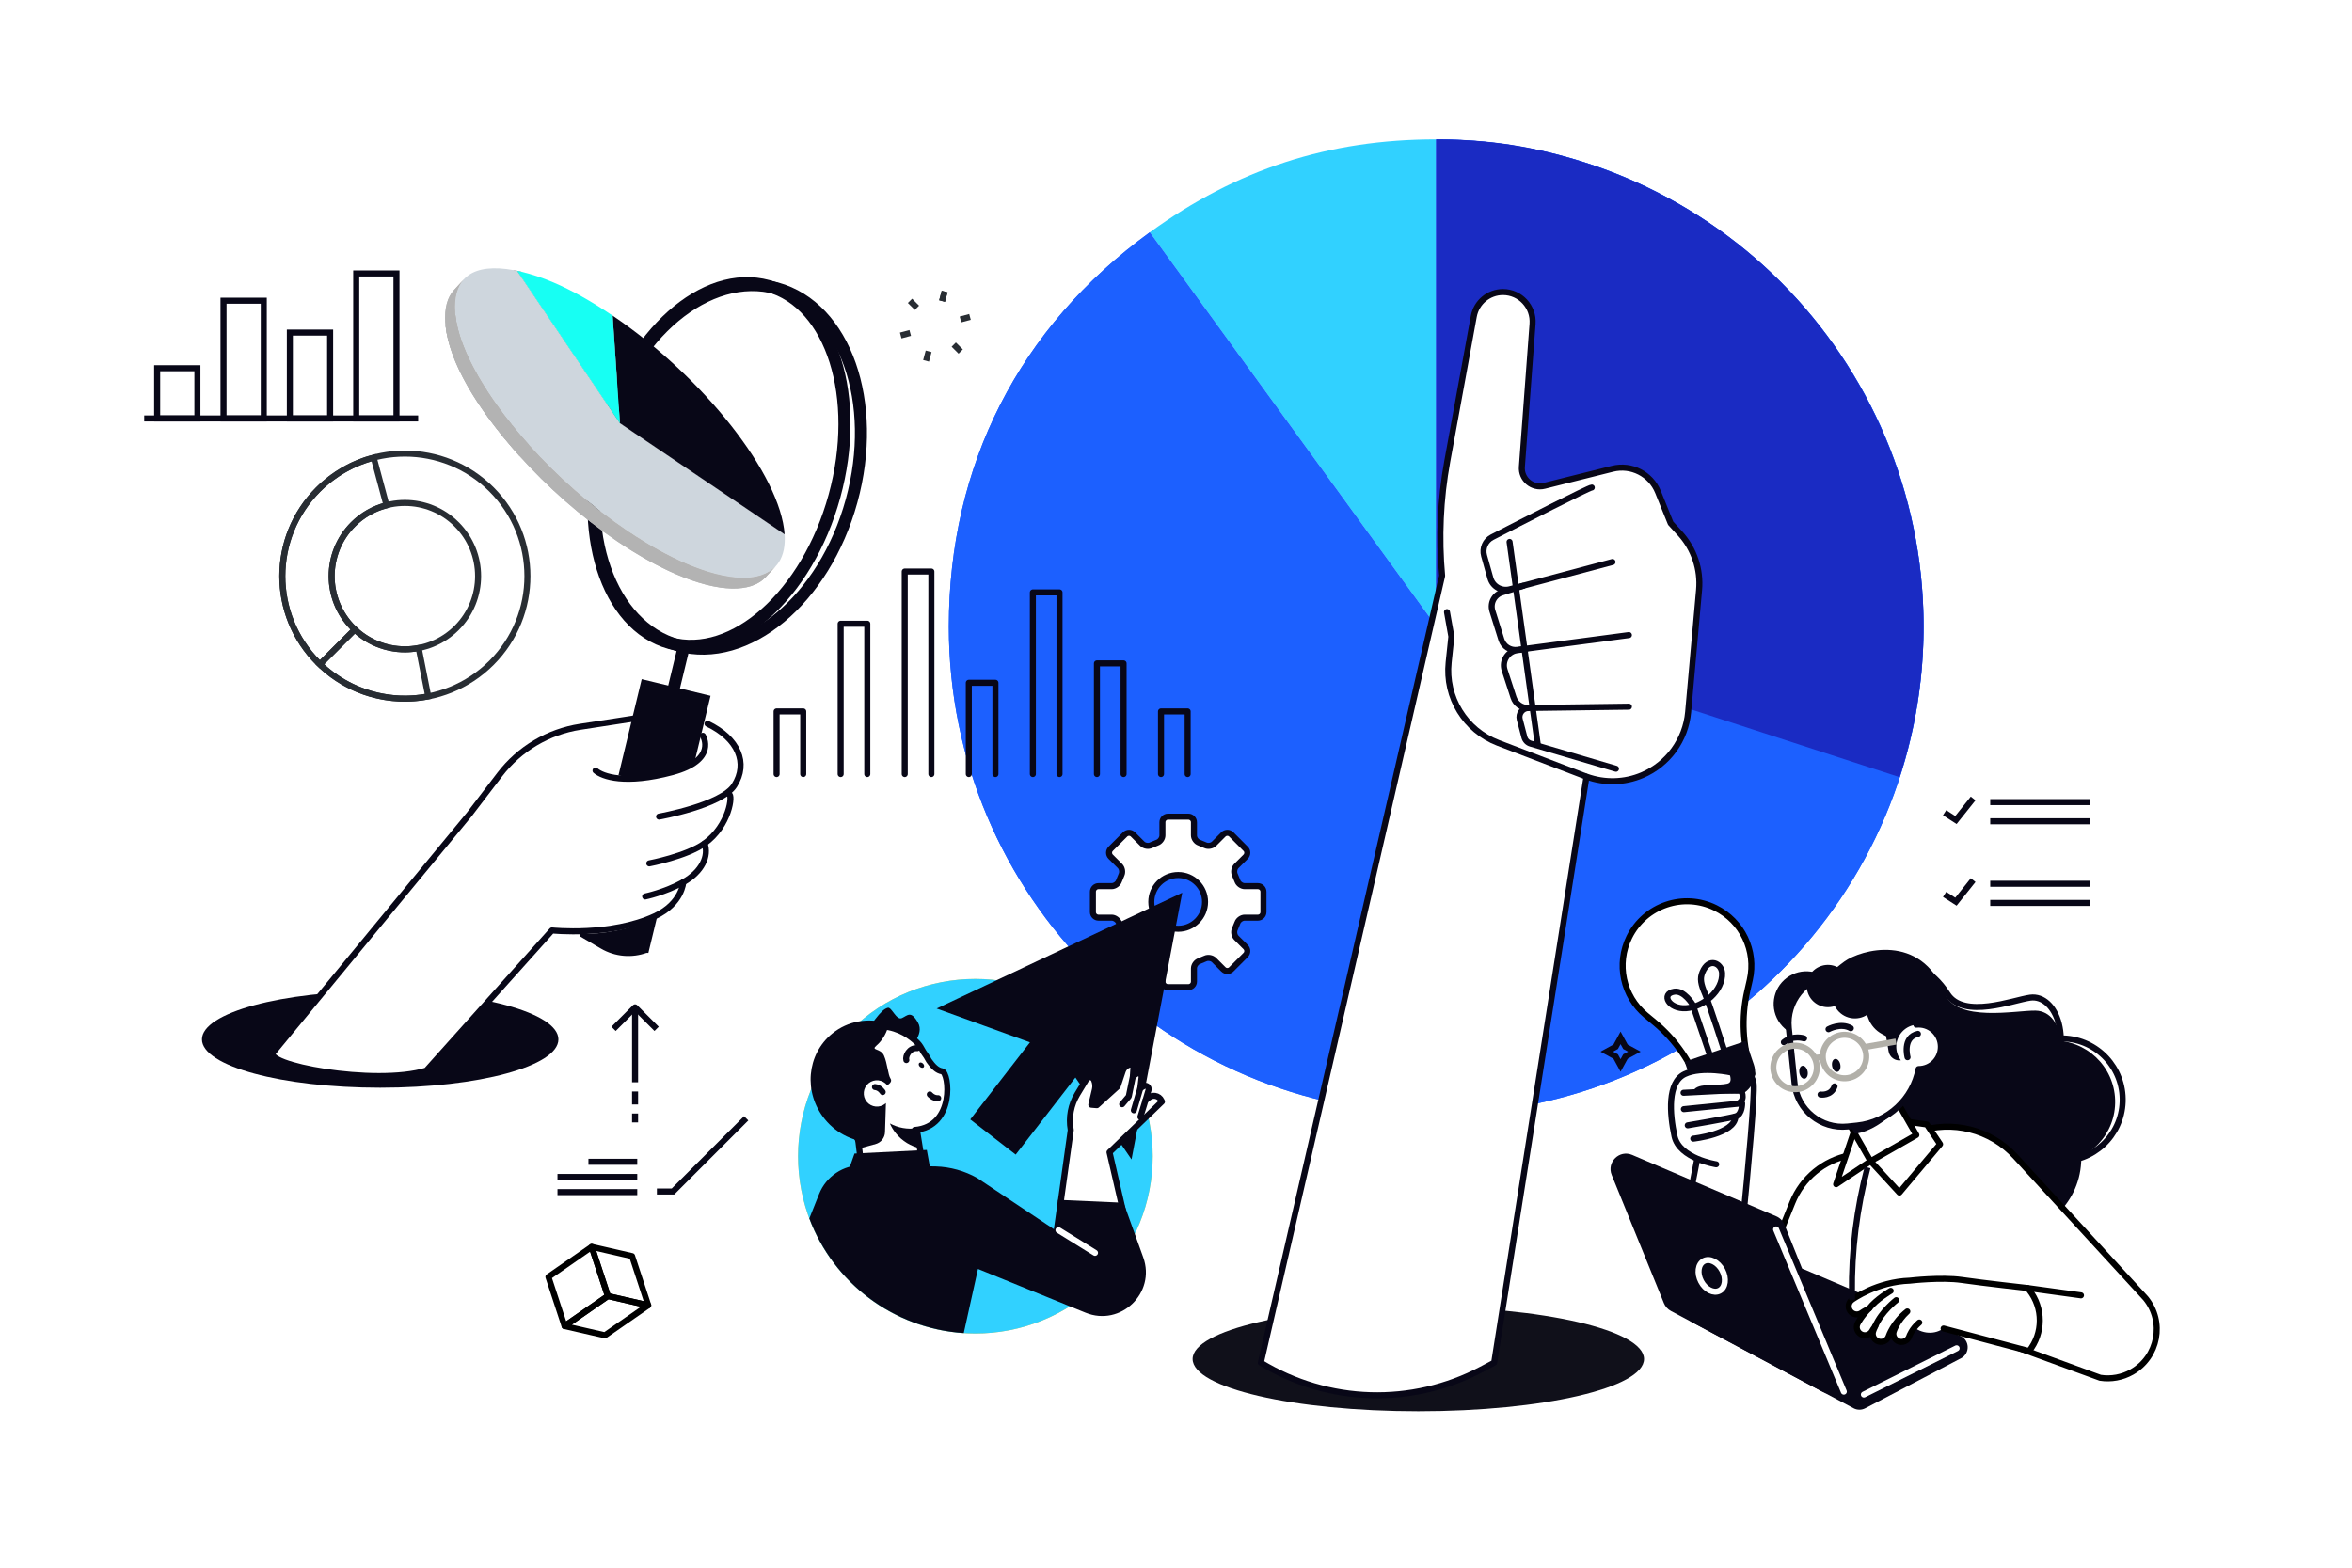 <?xml version="1.0" encoding="UTF-8"?>
<svg xmlns="http://www.w3.org/2000/svg" xmlns:xlink="http://www.w3.org/1999/xlink" version="1.1" viewBox="0 0 1170 780">
  <!-- Generator: Adobe Illustrator 30.0.0, SVG Export Plug-In . SVG Version: 2.1.1 Build 123)  -->
  <defs>
    <clipPath id="clippath">
      <path d="M252.376,140.064c-.57-.119-1.132-.227-1.686-.328,1.461-1.591,2.923-3.183,4.384-4.773.149-.163.348-.379.497-.54.554.101,1.115.208,1.686.327-1.628,1.771-3.256,3.541-4.881,5.315Z" fill="#b3b3b3"/>
    </clipPath>
    <clipPath id="clippath-1">
      <path d="M257.265,134.751l1.134,1.683,1.092-1.188c-.746-.178-1.49-.343-2.227-.495-.003-.001-.005-.002-.008-.002l-.001 0c.004.001.006.002.01.002Z" fill="#b3b3b3"/>
    </clipPath>
    <clipPath id="clippath-2">
      <path d="M221.522,160.546c-.482-7.179,1.001-12.626,4.35-16.271l4.88-5.315c-3.349,3.647-4.833,9.093-4.35,16.271.037.536.085,1.077.146,1.626,1.941,17.671,16.081,41.648,36.577,64.488,13.956,15.55,30.857,30.575,48.856,42.721,10.563,7.13,20.565,12.637,29.675,16.519,20.71,8.827,36.788,9.239,44.219,1.146l-4.879,5.313c-7.432,8.093-23.509,7.681-44.22-1.145-9.11-3.882-19.111-9.389-29.674-16.52-18-12.146-34.901-27.169-48.857-42.721-20.496-22.84-34.636-46.818-36.577-64.489-.059-.548-.109-1.089-.146-1.625Z" fill="#b3b3b3"/>
    </clipPath>
    <clipPath id="clippath-3">
      <path d="M263.126,221.345l-4.881,5.315c-22.004-24.501-34.745-46.982-36.577-64.489l4.88-5.315c1.831,17.507,14.573,39.989,36.577,64.488Z" fill="#b3b3b3"/>
    </clipPath>
  </defs>
  <g id="background">
    <rect x="0" width="1170" height="780" fill="#fff"/>
  </g>
  <g id="design">
    <g>
      <g>
        <path d="M714.444,311.756l-142.526-196.128c43.361-31.451,88.98-46.283,142.526-46.283v242.411Z" fill="#31d1ff"/>
        <path d="M714.444,311.756V69.345c133.863,0,242.428,108.515,242.428,242.411,0,133.88-108.565,242.46-242.428,242.46-133.907,0-242.449-108.58-242.449-242.46,0-80.332,34.949-148.908,99.923-196.128l142.526,196.128Z" fill="#1c60ff"/>
        <path d="M714.444,311.756V69.345c133.863,0,242.428,108.515,242.428,242.411,0,133.88-108.565,242.46-242.428,242.46-133.907,0-242.449-108.58-242.449-242.46,0-80.332,34.949-148.908,99.923-196.128l142.526,196.128Z" fill="#1c60ff"/>
      </g>
      <path d="M714.411,311.756l230.55,74.932c41.387-127.339-28.325-264.107-155.63-305.493-25.475-8.279-48.163-11.849-74.921-11.849v242.411Z" fill="#1a2bc3"/>
    </g>
    <g isolation="isolate">
      <polygon points="280.846 659.777 302.375 644.837 322.455 649.446 300.926 664.387 280.846 659.777" fill="none" stroke="#000" stroke-linecap="round" stroke-linejoin="round" stroke-width="3"/>
      <polygon points="314.424 624.989 322.455 649.446 302.375 644.837 294.342 620.379 314.424 624.989" fill="none" stroke="#000" stroke-linecap="round" stroke-linejoin="round" stroke-width="3"/>
      <polygon points="294.342 620.379 302.375 644.837 280.846 659.777 272.813 635.319 294.342 620.379" fill="none" stroke="#000" stroke-linecap="round" stroke-linejoin="round" stroke-width="3"/>
    </g>
    <g>
      <polyline points="371.185 556.419 334.764 592.84 326.769 592.84" fill="none" stroke="#080717" stroke-width="3"/>
      <line x1="277.32" y1="593.137" x2="316.998" y2="593.137" fill="none" stroke="#080717" stroke-width="3"/>
      <line x1="277.32" y1="585.59" x2="316.998" y2="585.59" fill="none" stroke="#080717" stroke-width="3"/>
      <line x1="292.717" y1="578.043" x2="316.998" y2="578.043" fill="none" stroke="#080717" stroke-width="3"/>
    </g>
    <g>
      <g>
        <polyline points="305.211 511.907 315.92 501.197 326.628 511.904" fill="none" stroke="#080717" stroke-linejoin="round" stroke-width="3"/>
        <line x1="315.919" y1="502.432" x2="315.919" y2="538.473" fill="none" stroke="#080717" stroke-linejoin="round" stroke-width="3"/>
      </g>
      <line x1="315.919" y1="543.058" x2="315.919" y2="549.529" fill="none" stroke="#080717" stroke-linejoin="round" stroke-width="3"/>
      <line x1="315.919" y1="554.008" x2="315.919" y2="558.443" fill="none" stroke="#080717" stroke-linejoin="round" stroke-width="3"/>
    </g>
    <ellipse cx="705.542" cy="676.168" rx="112.275" ry="26.011" fill="#10101a"/>
    <g>
      <path d="M743.26,678.014l45.947-291.605c8.991,3.269,18.893,3.034,27.711-.718h0c12.824-5.457,21.604-17.528,22.847-31.409l5.439-60.736c.921-10.292-2.521-20.498-9.488-28.129l-4.648-5.091-6.298-15.561c-3.622-8.949-13.282-13.864-22.648-11.522l-33.874,8.469c-5.971,1.493-11.654-3.295-11.196-9.433l5.307-71.117c.639-8.557-6.133-15.853-14.714-15.853h0c-7.125,0-13.232,5.092-14.514,12.1l-13.186,72.082c-3.443,18.825-4.295,38.001-2.565,57.003l-90.183,391.519 0.0 0c33.463,20.375,75.181,21.632,109.81,3.309l6.254-3.309Z" fill="#fff" stroke="#080717" stroke-linecap="round" stroke-linejoin="round" stroke-width="3"/>
      <path d="M719.805,304.543l2.181,12.179-1.352,12.845c-1.828,17.367,8.248,33.794,24.559,40.034l43.418,16.612" fill="none" stroke="#080717" stroke-linecap="round" stroke-linejoin="round" stroke-width="3"/>
      <path d="M810.29,315.979l-55.474,7.352c-3.534.468-6.893-1.674-7.958-5.077l-4.481-14.317c-1.238-3.957,1.049-8.153,5.046-9.256l10.328-3.195" fill="none" stroke="#080717" stroke-linecap="round" stroke-linejoin="round" stroke-width="3"/>
      <path d="M810.29,351.598l-50.031.667c-3.344.045-6.329-2.092-7.364-5.272l-4.419-13.565c-1.515-4.65,1.67-9.506,6.539-9.97l4.139-.499" fill="none" stroke="#080717" stroke-linecap="round" stroke-linejoin="round" stroke-width="3"/>
      <path d="M791.829,242.575c-1.437,0-35.683,17.549-49.563,24.692-3.357,1.728-5.032,5.577-4.012,9.211l3.135,11.175c1.174,4.185,5.493,6.651,9.693,5.534l51.046-13.569" fill="none" stroke="#080717" stroke-linecap="round" stroke-linejoin="round" stroke-width="3"/>
      <path d="M803.856,382.494l-42.441-12.505c-1.527-.45-2.707-1.667-3.111-3.207l-2.311-8.825c-.741-2.828,1.344-5.61,4.267-5.692h0" fill="none" stroke="#080717" stroke-linecap="round" stroke-linejoin="round" stroke-width="3"/>
      <line x1="750.936" y1="269.637" x2="764.968" y2="370.467" fill="none" stroke="#080717" stroke-linecap="round" stroke-linejoin="round" stroke-width="3"/>
    </g>
    <g>
      <line x1="469.903" y1="145.058" x2="468.637" y2="149.788" fill="none" stroke="#282d33" stroke-width="3"/>
      <line x1="469.903" y1="145.058" x2="468.637" y2="149.788" fill="none" stroke="#282d33" stroke-width="3"/>
      <line x1="452.667" y1="149.681" x2="456.132" y2="153.143" fill="none" stroke="#282d33" stroke-width="3"/>
      <line x1="448.054" y1="166.918" x2="452.785" y2="165.65" fill="none" stroke="#282d33" stroke-width="3"/>
      <line x1="460.677" y1="179.532" x2="461.942" y2="174.8" fill="none" stroke="#282d33" stroke-width="3"/>
      <line x1="477.91" y1="174.908" x2="474.445" y2="171.448" fill="none" stroke="#282d33" stroke-width="3"/>
      <line x1="482.523" y1="157.672" x2="477.792" y2="158.943" fill="none" stroke="#282d33" stroke-width="3"/>
    </g>
    <g>
      <path d="M625.739,440.898h-6.556c-1.535,0-3.182-1.173-3.659-2.626l-1.219-2.959c-.672-1.362-.365-3.353.712-4.431l4.642-4.638c1.077-1.081,1.077-2.841,0-3.907l-7.165-7.187c-1.068-1.064-2.839-1.064-3.916,0l-4.642,4.646c-1.086,1.075-3.062,1.399-4.433.714l-2.95-1.23c-1.442-.474-2.621-2.11-2.621-3.636v-6.553c0-1.518-1.26-2.775-2.773-2.775h-10.161c-1.513,0-2.75,1.257-2.75,2.775v6.553c0,1.526-1.184,3.162-2.635,3.636l-2.964,1.23c-1.366.685-3.356.36-4.419-.714l-4.646-4.646c-1.073-1.064-2.83-1.064-3.903,0l-7.183,7.187c-1.068,1.066-1.068,2.826,0,3.907l4.637,4.638c1.077,1.077,1.402,3.069.726,4.431l-1.22,2.959c-.48,1.453-2.123,2.626-3.645,2.626h-6.569c-1.513,0-2.763,1.25-2.763,2.77v10.136c0,1.524,1.25,2.768,2.763,2.768h6.569c1.522,0,3.165,1.182,3.645,2.621l1.22,2.969c.677,1.355.352,3.356-.726,4.437l-4.637,4.638c-1.068,1.068-1.068,2.837,0,3.912l7.183,7.174c1.073,1.075,2.83,1.075,3.903,0l4.646-4.644c1.064-1.075,3.053-1.4,4.419-.726l2.964,1.226c1.451.485,2.635,2.121,2.635,3.65v6.558c0,1.529,1.237,2.77,2.75,2.77h10.161c1.513,0,2.773-1.242,2.773-2.77v-6.558c0-1.528,1.179-3.164,2.621-3.65l2.95-1.226c1.371-.674,3.347-.35,4.433.726l4.642,4.644c1.077,1.075,2.848,1.075,3.916,0l7.165-7.174c1.077-1.075,1.077-2.844,0-3.912l-4.642-4.638c-1.077-1.081-1.384-3.082-.712-4.437l1.219-2.969c.476-1.44,2.123-2.621,3.659-2.621h6.556c1.522,0,2.764-1.244,2.764-2.768v-10.136c0-1.52-1.242-2.77-2.764-2.77ZM586.085,462.104c-7.392,0-13.374-5.988-13.374-13.367,0-7.388,5.981-13.369,13.374-13.369,7.37,0,13.365,5.981,13.365,13.369,0,7.379-5.995,13.367-13.365,13.367Z" fill="#fff" stroke="#080717" stroke-linecap="round" stroke-linejoin="round" stroke-width="3"/>
      <circle cx="485.209" cy="575.273" r="88.21" transform="translate(-264.665 511.588) rotate(-45)" fill="#fccc42"/>
      <circle cx="485.209" cy="575.273" r="88.21" transform="translate(-264.665 511.588) rotate(-45)" fill="#31d1ff"/>
      <polygon points="562.881 576.865 575.489 510.521 588.1 444.175 527.017 472.975 465.932 501.774 512.355 518.621 482.658 556.963 505.26 574.466 534.954 536.125 562.881 576.865" fill="#080717"/>
      <g>
        <g>
          <path d="M524.025,630.238l8.626-67.975-.044-.251c-1.061-6.083.116-12.345,3.315-17.627l4.473-7.386c.91-1.502,3.141-1.329,3.809.294l.096.232c.597,1.451.723,3.052.36,4.578l-1.793,7.547,2.771.234,10.303-9.336,2.562-7.639c.453-1.351,1.47-2.439,2.786-2.984l.301-.124c1.102-.456,2.299.402,2.222,1.592l-.27,4.192,1.544-1.173c1.228-.932,2.973.066,2.792,1.597l-.647,5.471,1.636-1.016c1.297-.805,2.903.418,2.471,1.882l-1.492,5.056,1.657-1.313c.865-.685,1.969-.993,3.064-.854,1.425.181,2.652,1.094,3.234,2.408l.206.465-26.076,25.19,9.696,42.524" fill="#fff"/>
          <path d="M561.003,612.689l-9.07-39.39,26.076-25.19-.206-.465c-.582-1.314-1.809-2.227-3.234-2.408-1.094-.139-2.199.169-3.064.854l-1.657,1.313,1.492-5.056c.432-1.464-1.173-2.688-2.471-1.882l-1.636,1.016.647-5.471c.181-1.531-1.564-2.529-2.792-1.597l-1.544,1.173.27-4.192c.077-1.19-1.121-2.047-2.222-1.592l-.301.124c-1.317.544-2.333,1.633-2.786,2.984l-2.562,7.639-10.303,9.336-2.771-.234,1.793-7.547c.362-1.526.236-3.127-.36-4.578l-.096-.232c-.668-1.624-2.899-1.796-3.809-.294l-4.473,7.386c-3.199,5.282-4.377,11.544-3.315,17.627l.044.251-8.626,61.708" fill="none" stroke="#080717" stroke-linecap="round" stroke-linejoin="round" stroke-width="3"/>
          <polyline points="558.225 549.4 561.502 545.524 563.544 535.586" fill="none" stroke="#080717" stroke-linecap="round" stroke-linejoin="round" stroke-width="3"/>
          <line x1="567.233" y1="541.48" x2="564.04" y2="552.421" fill="none" stroke="#080717" stroke-linecap="round" stroke-linejoin="round" stroke-width="3"/>
          <line x1="569.848" y1="547.403" x2="567.302" y2="555.715" fill="none" stroke="#080717" stroke-linecap="round" stroke-linejoin="round" stroke-width="3"/>
        </g>
        <g>
          <g>
            <polygon points="431.116 602.096 459.681 584.154 454.663 553.026 425.765 557.684 431.116 602.096" fill="#fff" stroke="#080717" stroke-linecap="round" stroke-linejoin="round" stroke-width="3"/>
            <path d="M429.872,517.155s15.896,8.881,19.222,6.792,11.039-9.038,7.524-15.201c-3.515-6.163-5.171-3.477-7.974-2.198-2.802,1.279-5.13-5.684-7.028-5.141s-3.543,2.217-6.406,5.885c-2.863,3.668-5.339,9.863-5.339,9.863Z" fill="#080717"/>
            <path d="M434.93,567.704c-7.005-.884-13.764-4.422-18.65-10.423-9.873-12.125-8.137-29.44,3.383-39.267,18.901-16.123,35.876-1.276,38.178,2.724.54.938,1.063,1.843,1.578,2.716,1.035,1.363,1.933,2.787,2.693,4.258,2.059,2.943,4.103,4.95,6.484,5.303,3.646.54,6.699,27.469-13.542,29.188" fill="#fff" stroke="#080717" stroke-linecap="round" stroke-linejoin="round" stroke-width="3"/>
            <path d="M413.983,514.251c7.846-6.389,18.068-7.972,27.268-5.182-2.497,1.106-4.879,2.529-7.075,4.317-14.9,12.133-15.908,35.563-2.252,52.333.758.931,1.55,1.817,2.364,2.667-8.889-.013-17.807-3.962-23.976-11.537-10.711-13.153-9.067-32.225,3.67-42.597Z" fill="#080717"/>
            <path d="M439.742,525.223c-1.712-3.886-6.815-2.371-3.705-5.036,5.884-5.041,6.748-13.356,6.748-13.356-17.035-1.382-29.358,25.958-29.358,25.958l10.154,31.601,3.959,7.037,8.057-2.217c2.675-.736,4.559-3.128,4.648-5.902l.465-14.488c-.109.102-.217.206-.335.302-2.806,2.285-6.933,1.863-9.217-.943s-1.862-6.933.943-9.217,6.933-1.862,9.217.943c.013.015.022.032.035.048.816-.482,2.65-1.781,1.652-3.263-1.263-1.876-1.552-7.581-3.265-11.467Z" fill="#080717"/>
            <path d="M462.522,544.521s1.681,2.064,4.173,1.882" fill="none" stroke="#080717" stroke-linecap="round" stroke-linejoin="round" stroke-width="3"/>
            <path d="M439.099,543.344s-1.349-2.295-3.84-2.493" fill="none" stroke="#080717" stroke-linecap="round" stroke-linejoin="round" stroke-width="3"/>
            <path d="M456.264,521.527c-3.929-.338-6.017,4.032-5.403,5.905" fill="none" stroke="#080717" stroke-linecap="round" stroke-linejoin="round" stroke-width="3"/>
            <path d="M457.585,530.76c.608.591,1.445.716,1.871.279.425-.437.278-1.271-.33-1.862-.608-.591-1.445-.716-1.871-.279-.425.437-.278,1.271.33,1.862Z" fill="#080717"/>
            <path d="M455.989,561.35l1.606,9.963c-4.521-1.026-8.746-3.509-11.9-7.382-1.261-1.549-2.265-3.222-3.028-4.967,4.082,2.218,8.77,3.033,13.323,2.386Z" fill="#080717"/>
          </g>
          <path d="M568.7,625.576l-9.783-27.164-32.603-1.446-.409,15.723-39.82-26.599c-6.289-3.537-13.34-5.501-20.552-5.724l-36.468-.657c-9.49-.171-18.095,5.549-21.611,14.365l-4.844,12.145c11.885,31.728,41.512,54.765,76.81,57.054l7.071-31.913,53.516,21.766c17.456,7.1,35.078-9.82,28.692-27.55Z" fill="#080717"/>
          <line x1="544.708" y1="623.344" x2="526.532" y2="612.063" fill="none" stroke="#fff" stroke-linecap="round" stroke-linejoin="round" stroke-width="3"/>
          <polygon points="464.048 588.72 461.037 572.158 425.078 573.944 420.386 587.214 464.048 588.72" fill="#080717"/>
        </g>
      </g>
    </g>
    <g>
      <g>
        <path d="M158.297,329.758c23.807,23.808,62.407,23.808,86.214,0,23.807-23.807,23.807-62.407,0-86.214-23.807-23.807-62.407-23.807-86.214,0-23.807,23.807-23.807,62.407,0,86.214ZM227.16,260.895c14.225,14.225,14.225,37.288,0,51.513-14.225,14.225-37.288,14.225-51.513 0-14.225-14.225-14.225-37.288,0-51.514,14.225-14.225,37.288-14.225,51.513 0Z" fill="none" stroke="#282d33" stroke-width="3"/>
        <path d="M158.297,329.758c.267.267.545.515.816.775l17.35-17.35c-.273-.257-.549-.508-.816-.775-14.225-14.225-14.225-37.288,0-51.514,4.762-4.762,10.517-7.921,16.597-9.495l-6.35-23.698c-10.109,2.649-19.674,7.92-27.597,15.843-23.807,23.807-23.807,62.407,0,86.214Z" fill="none" stroke="#282d33" stroke-width="3"/>
        <path d="M212.644,344.532l-4.375-22.106c-11.089,2.118-22.967-.953-31.759-9.197l-17.35,17.35c14.806,14.248,35.029,19.566,53.874,15.922l-.39-1.969Z" fill="none" stroke="#282d33" stroke-width="3"/>
      </g>
      <g>
        <rect x="78.181" y="183.207" width="20.022" height="24.988" fill="none" stroke="#080717" stroke-width="3"/>
        <rect x="111.184" y="149.618" width="20.032" height="58.577" fill="none" stroke="#080717" stroke-width="3"/>
        <rect x="144.19" y="165.471" width="20.032" height="42.725" fill="none" stroke="#080717" stroke-width="3"/>
        <rect x="177.202" y="136.055" width="20.026" height="72.141" fill="none" stroke="#080717" stroke-width="3"/>
        <line x1="71.737" y1="208.196" x2="208.014" y2="208.196" fill="none" stroke="#080717" stroke-width="3"/>
      </g>
      <g>
        <ellipse cx="189.123" cy="517.141" rx="88.657" ry="24.044" fill="#080717"/>
        <g>
          <g>
            <path d="M354.597,364.774s8.275,13.373-16.599,19.872c-25.515,6.667-37.916,2.119-41.751-1.243" fill="#fff"/>
            <path d="M327.844,406.286s31.069-5.535,37.437-15.486c7.114-11.117,1.845-20.946-9.349-28.155" fill="#fff"/>
            <path d="M322.983,429.565s18.456-3.492,27.478-9.918c12.418-8.844,14.28-24.549,12.141-24.514" fill="#fff"/>
            <path d="M320.941,446.033s9.746-1.995,18.966-7.107,12.935-13.055,10.555-19.28" fill="#fff"/>
            <path d="M325.222,355.977l-35.38,5.451c-16.691,2.572-31.738,11.504-41.99,24.924l-14.46,18.93-95.631,116.408c-7.47,6.497,13.273,8.806,31.431,13.137,0,0,36.038,5.143,45.309-5.204l60.08-66.693s29.347,3.112,51.226-7.124c13.556-6.343,14.099-16.881,14.099-16.881" fill="#fff"/>
          </g>
          <ellipse cx="361.91" cy="232.284" rx="92.125" ry="63.989" transform="translate(41.944 519.611) rotate(-74.617)" fill="none" stroke="#080717" stroke-width="6"/>
          <ellipse cx="357.649" cy="231.112" rx="92.125" ry="59.57" transform="translate(39.944 514.642) rotate(-74.617)" fill="none" stroke="#080717" stroke-width="6"/>
          <path d="M321.352,472.611l30.3-125.307-31.328-7.569-30.295,125.3,9.707,5.663c6.56,3.828,14.486,4.529,21.616,1.913h0Z" fill="#080717" stroke="#080717" stroke-width="3"/>
          <line x1="334.087" y1="346.899" x2="340.782" y2="319.211" fill="#080717" stroke="#080717" stroke-width="6"/>
          <path d="M357.872,363.778c-.006-.819,10.948,6.789,12.001,13.525,2.086,13.341-6.532,15.573-6.532,15.573,0,0,3.553,16.901-12.551,26.733-1.428.872,2.743,10.623-10.796,20.85-2.815,2.127.149,10.671-18.2,18.064-27.464,11.065-53.529,3.988-53.529,3.988l17.975-84.405s23.333,12.325,40.919,8.345c24.584-5.564,30.782-13.804,30.713-22.673Z" fill="#fff"/>
          <g>
            <path d="M349.656,366.095s7.451,12.038-15.306,18.111c-23.344,6.23-34.629,2.21-38.104-.803" fill="none" stroke="#080717" stroke-linecap="round" stroke-linejoin="round" stroke-width="3"/>
            <path d="M327.844,406.286s31.069-5.535,37.437-15.486c7.114-11.117,1.888-23.379-13.332-30.708" fill="none" stroke="#080717" stroke-linecap="round" stroke-linejoin="round" stroke-width="3"/>
            <path d="M322.983,429.565s18.456-3.492,27.478-9.918c12.418-8.844,14.28-24.549,12.141-24.514" fill="none" stroke="#080717" stroke-linecap="round" stroke-linejoin="round" stroke-width="3"/>
            <path d="M320.941,446.033s9.746-1.995,18.966-7.107,12.935-13.055,10.555-19.28" fill="none" stroke="#080717" stroke-linecap="round" stroke-linejoin="round" stroke-width="3"/>
            <path d="M325.222,355.977l-36.571,5.635c-15.926,2.454-30.285,10.977-40.067,23.783l-15.192,19.888-97.144,117.906c-7.47,6.497,50.286,17.29,75.853,9.468l62.48-69.725s29.347,3.112,51.226-7.124c13.556-6.343,14.099-16.881,14.099-16.881" fill="none" stroke="#080717" stroke-linecap="round" stroke-linejoin="round" stroke-width="3"/>
          </g>
        </g>
      </g>
      <g isolation="isolate">
        <path d="M258.505,135.019l-1.181-.256c.391.081.785.166,1.181.256Z" fill="#b3b3b3"/>
        <g isolation="isolate">
          <path d="M252.376,140.064c-.57-.119-1.132-.227-1.686-.328,1.461-1.591,2.923-3.183,4.384-4.773.149-.163.348-.379.497-.54.554.101,1.115.208,1.686.327-1.628,1.771-3.256,3.541-4.881,5.315Z" fill="#b3b3b3"/>
          <g clip-path="url(#clippath)">
            <g isolation="isolate">
              <path d="M257.446,134.79l-4.881,5.313c-.06-.012-.121-.026-.18-.038-.573-.118-1.138-.227-1.695-.329l4.881-5.314c.556.102,1.121.21,1.693.329.061.013.121.025.182.038" fill="#b3b3b3"/>
            </g>
          </g>
        </g>
        <polygon points="390.307 265.858 385.426 271.173 303.487 215.871 308.368 210.558 390.307 265.858" fill="#adadae"/>
        <polygon points="308.368 210.558 303.487 215.871 299.858 162.355 304.738 157.042 308.368 210.558" fill="#838384"/>
        <polygon points="308.368 210.558 303.487 215.871 252.385 140.066 257.265 134.751 308.368 210.558" fill="#259171"/>
        <path d="M257.265,134.751l51.103,75.807,81.938,55.301c1.537,22.665-18.717,27.484-48.65,14.727-9.11-3.882-19.112-9.389-29.675-16.519-17.999-12.146-34.9-27.171-48.856-42.721-20.496-22.84-34.636-46.818-36.577-64.488-.062-.549-.109-1.09-.146-1.626-1.159-17.248,9.029-24.493,29.168-20.808.556.102,1.121.21,1.695.328Z" fill="#ced6dd"/>
        <path d="M257.264,134.752l.001-.001c-.571-.117-1.136-.228-1.695-.328.556.102,1.119.21,1.692.33l.001-0ZM257.267,134.754c.735.154,1.478.319,2.222.496-.331-.079-.659-.155-.984-.23l-1.181-.256c-.019-.004-.037-.008-.058-.011l.001.001Z" fill="#b3b3b3"/>
        <g isolation="isolate">
          <path d="M257.265,134.751l1.134,1.683,1.092-1.188c-.746-.178-1.49-.343-2.227-.495-.003-.001-.005-.002-.008-.002l-.001 0c.004.001.006.002.01.002Z" fill="#b3b3b3"/>
          <g clip-path="url(#clippath-1)">
            <g isolation="isolate">
              <path d="M259.492,135.247l-4.881,5.313c-.685-.163-1.367-.314-2.046-.457l4.881-5.313c.678.141,1.36.294,2.045.457" fill="#b3b3b3"/>
              <path d="M257.446,134.79l-4.881,5.313c-.06-.012-.121-.026-.18-.038-.573-.118-1.138-.227-1.695-.329l4.881-5.314c.556.102,1.121.21,1.693.329.061.013.121.025.182.038" fill="#b3b3b3"/>
            </g>
          </g>
        </g>
        <path d="M304.738,157.042c45.254,30.546,83.547,79.254,85.569,108.816l-81.938-55.301-3.631-53.516Z" fill="#080717"/>
        <path d="M275.375,140.556c9.037,3.851,18.697,9.286,29.364,16.486l3.629,53.516-51.103-75.807c.737.154,1.482.319,2.226.496,5.122,1.21,10.387,2.968,15.883,5.31Z" fill="#17fff3"/>
        <g isolation="isolate">
          <path d="M221.522,160.546c-.482-7.179,1.001-12.626,4.35-16.271l4.88-5.315c-3.349,3.647-4.833,9.093-4.35,16.271.037.536.085,1.077.146,1.626,1.941,17.671,16.081,41.648,36.577,64.488,13.956,15.55,30.857,30.575,48.856,42.721,10.563,7.13,20.565,12.637,29.675,16.519,20.71,8.827,36.788,9.239,44.219,1.146l-4.879,5.313c-7.432,8.093-23.509,7.681-44.22-1.145-9.11-3.882-19.111-9.389-29.674-16.52-18-12.146-34.901-27.169-48.857-42.721-20.496-22.84-34.636-46.818-36.577-64.489-.059-.548-.109-1.089-.146-1.625Z" fill="#b3b3b3"/>
          <g clip-path="url(#clippath-2)">
            <g isolation="isolate">
              <path d="M385.876,281.733l-4.881,5.314c-2.631,2.865-6.344,4.662-10.964,5.4l4.881-5.313c4.619-.737,8.333-2.536,10.964-5.4" fill="#b3b3b3"/>
              <path d="M374.913,287.133l-4.881,5.313c-2.428.387-5.107.482-8.011.283l4.881-5.313c2.904.198,5.582.104,8.011-.283" fill="#b3b3b3"/>
              <path d="M366.901,287.416l-4.881,5.313c-2.403-.164-4.958-.529-7.652-1.094l4.88-5.315c2.694.565,5.248.931,7.652,1.095" fill="#b3b3b3"/>
              <path d="M359.249,286.321l-4.88,5.315c-2.449-.513-5.013-1.192-7.68-2.036l4.881-5.313c2.667.844,5.231,1.522,7.68,2.035" fill="#b3b3b3"/>
              <path d="M351.57,284.286l-4.881,5.313c-2.571-.814-5.239-1.78-7.992-2.9l4.879-5.313c2.755,1.119,5.423,2.086,7.994,2.9" fill="#b3b3b3"/>
              <path d="M343.576,281.386l-4.879,5.313c-.636-.259-1.276-.525-1.92-.799-2.182-.931-4.415-1.953-6.694-3.069l4.879-5.315c2.28,1.117,4.513,2.14,6.695,3.069.645.275,1.284.541,1.919.8" fill="#b3b3b3"/>
              <path d="M334.962,277.517l-4.879,5.315c-3.181-1.559-6.454-3.297-9.804-5.218l4.88-5.315c3.35,1.921,6.622,3.66,9.803,5.218" fill="#b3b3b3"/>
              <path d="M325.158,272.299l-4.88,5.315c-4.024-2.307-8.161-4.876-12.39-7.705l4.881-5.314c4.229,2.829,8.366,5.397,12.39,7.704" fill="#b3b3b3"/>
              <path d="M312.768,264.595l-4.881,5.314c-.261-.175-.524-.351-.785-.528-18-12.146-34.901-27.169-48.857-42.721-.889-.992-1.769-1.986-2.635-2.982l4.879-5.315c.867.996,1.745,1.99,2.636,2.983,13.956,15.55,30.857,30.575,48.856,42.721.263.176.525.353.787.528" fill="#b3b3b3"/>
              <path d="M260.49,218.363l-4.879,5.315c-3.383-3.891-6.575-7.805-9.549-11.705l4.881-5.315c2.974,3.901,6.166,7.815,9.547,11.705" fill="#b3b3b3"/>
              <path d="M250.943,206.658l-4.881,5.315c-2.45-3.216-4.753-6.422-6.89-9.6l4.881-5.314c2.137,3.177,4.439,6.383,6.89,9.599" fill="#b3b3b3"/>
              <path d="M244.052,197.059l-4.881,5.314c-1.94-2.886-3.745-5.746-5.403-8.568l4.881-5.315c1.658,2.823,3.461,5.683,5.403,8.569" fill="#b3b3b3"/>
              <path d="M238.649,188.49l-4.881,5.315c-1.599-2.723-3.06-5.41-4.373-8.045l4.881-5.313c1.313,2.636,2.774,5.322,4.373,8.044" fill="#b3b3b3"/>
              <path d="M234.277,180.446l-4.881,5.313c-1.33-2.67-2.509-5.29-3.524-7.843l4.881-5.313c1.015,2.553,2.193,5.171,3.523,7.843" fill="#b3b3b3"/>
              <path d="M230.753,172.603l-4.881,5.313c-1.092-2.746-1.993-5.417-2.693-7.993l4.881-5.313c.7,2.576,1.602,5.245,2.693,7.993" fill="#b3b3b3"/>
              <path d="M228.06,164.61l-4.881,5.313c-.731-2.693-1.24-5.284-1.511-7.753-.041-.372-.076-.741-.107-1.108l4.88-5.314c.03.367.066.736.107,1.108.271,2.467.78,5.059,1.511,7.753" fill="#b3b3b3"/>
              <path d="M226.442,155.749l-4.88,5.314c-.015-.173-.028-.345-.04-.517-.482-7.18,1.001-12.626,4.35-16.273l4.88-5.313c-3.349,3.645-4.833,9.093-4.35,16.271.012.172.025.345.04.518" fill="#b3b3b3"/>
            </g>
          </g>
        </g>
        <g>
          <path d="M263.126,221.345l-4.881,5.315c-22.004-24.501-34.745-46.982-36.577-64.489l4.88-5.315c1.831,17.507,14.573,39.989,36.577,64.488Z" fill="#b3b3b3"/>
          <g clip-path="url(#clippath-3)">
            <g isolation="isolate">
              <path d="M263.126,221.345l-4.881,5.315c-1.033-1.149-2.043-2.293-3.034-3.433l4.881-5.315c.991,1.14,2.002,2.284,3.034,3.433" fill="#b3b3b3"/>
              <path d="M260.092,217.912l-4.881,5.315c-3.597-4.138-6.923-8.213-9.971-12.21l4.879-5.315c3.049,3.998,6.376,8.073,9.973,12.21" fill="#b3b3b3"/>
              <path d="M250.119,205.702l-4.879,5.315c-2.415-3.167-4.654-6.287-6.714-9.349l4.881-5.313c2.06,3.062,4.299,6.181,6.713,9.348" fill="#b3b3b3"/>
              <path d="M243.406,196.355l-4.881,5.313c-1.844-2.739-3.543-5.436-5.097-8.082l4.881-5.315c1.554,2.647,3.253,5.343,5.097,8.083" fill="#b3b3b3"/>
              <path d="M238.309,188.272l-4.881,5.315c-1.509-2.569-2.879-5.089-4.109-7.56l4.88-5.313c1.23,2.47,2.6,4.991,4.109,7.559" fill="#b3b3b3"/>
              <path d="M234.199,180.713l-4.88,5.313c-1.273-2.556-2.396-5.057-3.366-7.498l4.879-5.313c.97,2.441,2.093,4.942,3.367,7.498" fill="#b3b3b3"/>
              <path d="M230.832,173.215l-4.879,5.313c-1.083-2.723-1.974-5.371-2.671-7.936l4.881-5.313c.696,2.564,1.588,5.213,2.669,7.936" fill="#b3b3b3"/>
              <path d="M228.163,165.279l-4.881,5.313c-.792-2.918-1.332-5.729-1.614-8.422l4.88-5.315c.282,2.694.822,5.505,1.614,8.423" fill="#b3b3b3"/>
            </g>
          </g>
        </g>
        <path d="M226.549,156.856c1.359,12.372,8.701,27.831,20.02,43.824l-2.001-2.643c-10.613-15.376-16.786-29.403-18.018-41.181Z" fill="#b3b3b3"/>
        <path d="M255.302,212.213c-3.969-4.831-7.552-9.565-10.734-14.176l2.001,2.643c2.511,3.549,5.219,7.125,8.101,10.698l.632.835Z" fill="#b3b3b3"/>
        <path d="M263.144,221.326c-2.76-3.07-5.376-6.11-7.842-9.113l-.632-.835c2.68,3.325,5.51,6.649,8.474,9.948Z" fill="#b3b3b3"/>
      </g>
      <g>
        <polyline points="386.316 385.134 386.316 353.969 399.565 353.969 399.565 385.134" fill="none" stroke="#080717" stroke-linecap="round" stroke-linejoin="round" stroke-width="3"/>
        <polyline points="418.187 385.134 418.187 310.338 431.436 310.338 431.436 385.134" fill="none" stroke="#080717" stroke-linecap="round" stroke-linejoin="round" stroke-width="3"/>
        <polyline points="450.058 385.134 450.058 284.367 463.308 284.367 463.308 385.134" fill="none" stroke="#080717" stroke-linecap="round" stroke-linejoin="round" stroke-width="3"/>
        <polyline points="481.93 385.134 481.93 339.722 495.179 339.722 495.179 385.134" fill="none" stroke="#080717" stroke-linecap="round" stroke-linejoin="round" stroke-width="3"/>
        <polyline points="513.801 385.134 513.801 294.755 527.05 294.755 527.05 385.134" fill="none" stroke="#080717" stroke-linecap="round" stroke-linejoin="round" stroke-width="3"/>
        <polyline points="545.672 385.134 545.672 330.076 558.922 330.076 558.922 385.134" fill="none" stroke="#080717" stroke-linecap="round" stroke-linejoin="round" stroke-width="3"/>
        <polyline points="577.544 385.134 577.544 353.969 590.793 353.969 590.793 385.134" fill="none" stroke="#080717" stroke-linecap="round" stroke-linejoin="round" stroke-width="3"/>
      </g>
    </g>
    <g>
      <g>
        <path d="M866.715,610.8c3.112-31.542,6.202-65.646,5.634-71.493-1.096-11.296-19.653-3.235-19.653-3.235,0,0-9.912,45.236-16.837,85.983" fill="#fff" stroke="#080717" stroke-linecap="round" stroke-linejoin="round" stroke-width="3"/>
        <g>
          <path d="M810.481,466.286v0c-6.555,13.285-3.143,29.331,8.25,38.799l4.29,3.566c10.537,8.757,18.444,20.259,22.845,33.234l.36,1.06,25.415-8.621-.36-1.06c-4.401-12.974-5.124-26.914-2.089-40.274l1.236-5.44c3.281-14.446-3.773-29.257-17.058-35.812l-0-0c-15.861-7.826-35.063-1.313-42.889,14.548Z" fill="#fff" stroke="#000" stroke-linecap="round" stroke-linejoin="round" stroke-width="3"/>
          <path d="M841.155,522.427h32.105v12.369c0,6.739-5.471,12.211-12.211,12.211h-7.683c-6.739,0-12.211-5.471-12.211-12.211v-12.369h0Z" transform="translate(-126.334 303.691) rotate(-18.737)" fill="#080717"/>
          <path d="M850.636,525.119l-8.574-25.278s-4.274-7.207-9.212-6.436c-6.768,1.056-2.743,8.807,5.889,8.228,8.632-.579,18.42-8.727,17.91-17.54-.268-4.632-6.5-8.097-9.746-.413-1.375,3.255-.827,5.873,1.355,11.005,2.182,5.132,9.646,28.438,9.646,28.438" fill="none" stroke="#080717" stroke-linecap="round" stroke-linejoin="round" stroke-width="3"/>
        </g>
        <g>
          <path d="M855.727,562.904l-4.31,16.496s-15.746-3.465-18.442-14.092c-2.696-10.627-3.577-27.49,5.115-30.899,8.692-3.409,23.61-.696,23.61-.696,0,0,2.115,3.314-2.33,5.886-4.445,2.572-6.096,4.435-6.096,4.435l12.576.178s1.172,2.109.122,5.504c-1.05,3.395-1.127,8.95-10.246,13.189Z" fill="#fff"/>
          <path d="M853.727,579.294s-18.34-2.807-20.752-13.987c-2.412-11.18-3.604-26.761,5.115-30.899,8.72-4.138,23.61-.696,23.61-.696,0,0,2.518,5.739-2.071,6.903s-13.631-.151-15.737,2.429" fill="none" stroke="#080717" stroke-linecap="round" stroke-linejoin="round" stroke-width="3"/>
          <path d="M837.477,543.709l28.514-1.459s2.502,4.419-.803,6.461" fill="none" stroke="#080717" stroke-linecap="round" stroke-linejoin="round" stroke-width="3"/>
          <path d="M837.632,551.852l28.997-2.905s.094,5.391-3.042,6.427c-3.135,1.036-24.018,4.53-24.018,4.53" fill="none" stroke="#080717" stroke-linecap="round" stroke-linejoin="round" stroke-width="3"/>
          <path d="M842.316,566.547s20.571-2.212,21-10.984" fill="none" stroke="#080717" stroke-linecap="round" stroke-linejoin="round" stroke-width="3"/>
        </g>
      </g>
      <g>
        <path d="M936.241,474.591c-11.349-.209-21.469,5.45-27.658,14.25,2.97-.749,6.058-1.141,9.234-1.083,21.552.396,38.663,20.312,38.219,44.483-.025,1.343-.111,2.667-.241,3.977,7.837-6.143,12.976-15.769,13.176-26.687.348-18.959-14.305-34.602-32.73-34.941Z" fill="#080717"/>
        <path d="M922.3,487.397c5.848-6.471,30.193-18.166,46.496,7.226,8.107,12.627,32.868,2.848,41.166,1.741,12.861-1.715,22.468,21.676,7.828,44.785-4.205,6.638-21.325,29.315-27.295,28.213-5.97-1.102-60.293,16.897-34.125-28.38,6.752-11.682-26.958-16.759-42.219-34.537-2.592-3.019.193-10.243,8.15-19.048Z" fill="none" stroke="#080717" stroke-linecap="round" stroke-linejoin="round" stroke-width="3"/>
        <path d="M917.432,478.447c8.124-5.969,38.113-14.44,49.851,15.585,5.837,14.931,35.807,8.588,45.305,8.794,14.722.32,19.522,27.069-2.55,49.437-6.34,6.426-31.058,27.912-37.416,25.724s-71.24,8.014-30.791-36.234c10.436-11.417-25.746-22.541-38.239-44.21-2.122-3.68,2.787-10.974,13.84-19.096Z" fill="#080717"/>
        <circle cx="1021.681" cy="548.215" r="30.497" transform="translate(-16.082 31.088) rotate(-1.73)" fill="#080717"/>
        <circle cx="1025.433" cy="547.169" r="30.497" transform="translate(441.68 1552.226) rotate(-87.936)" fill="none" stroke="#080717" stroke-linecap="round" stroke-linejoin="round" stroke-width="3"/>
        <circle cx="997.174" cy="576.332" r="38.142" transform="translate(368.298 1541.232) rotate(-86.932)" fill="#080717"/>
      </g>
      <path d="M871.24,648.926l20.376-50.584c4.89-12.139,15.58-20.988,28.42-23.523l33.859-11.72c17.21-5.957,36.314-1.133,48.632,12.28l64.83,70.589c9.572,11.702,6.299,29.204-6.855,36.657v0c-4.777,2.706-10.327,3.722-15.752,2.882l-83.784-30.623-89.727-5.958Z" fill="#fff" stroke="#000" stroke-linecap="round" stroke-linejoin="round" stroke-width="3"/>
      <g>
        <polyline points="950.001 558.268 958.517 559.481 965.094 569.296 944.867 593.36 930.516 577.752 913.378 589.207 921.931 563.892" fill="#fff" stroke="#000" stroke-linecap="round" stroke-linejoin="round" stroke-width="3"/>
        <rect x="921.028" y="542.049" width="26.228" height="31.254" transform="translate(-153.613 537.335) rotate(-29.766)" fill="#fff" stroke="#000" stroke-linecap="round" stroke-linejoin="round" stroke-width="3"/>
        <path d="M937.768,537.601l-22.768,13.021,7.722,13.502c8.087-1.046,15.974-6.915,22.468-13.545l-7.422-12.978Z" fill="#080717"/>
        <g>
          <circle cx="898.562" cy="499.533" r="16.259" transform="translate(-119.963 639.368) rotate(-36.888)" fill="#080717"/>
          <path d="M953.252,509.811c-3.941-16.015-19.179-27.08-36.049-25.328l-5.948.618c-13.197,1.371-22.784,13.18-21.413,26.377l2.867,27.6c1.371,13.197,13.18,22.784,26.376,21.413l4.72-.49c15.648-1.625,27.786-13.384,30.59-28.081,2.976-.002,5.942-1.182,8.126-3.535,4.168-4.491,3.907-11.511-.584-15.679-2.437-2.262-5.619-3.209-8.686-2.893Z" fill="#fff" stroke="#080717" stroke-linecap="round" stroke-linejoin="round" stroke-width="3"/>
          <path d="M915.469,529.711c.322,1.776-.334,3.382-1.465,3.587-1.13.205-2.308-1.07-2.629-2.846-.322-1.776.334-3.383,1.465-3.587,1.131-.205,2.308,1.07,2.629,2.846Z" fill="#080717"/>
          <path d="M899.206,533.118c.321,1.777-.334,3.383-1.465,3.587s-2.308-1.07-2.629-2.846c-.322-1.776.334-3.383,1.465-3.587,1.131-.204,2.308,1.07,2.629,2.846Z" fill="#080717"/>
          <path d="M905.617,544.588s5.271.808,6.974-4.066" fill="none" stroke="#080717" stroke-linecap="round" stroke-linejoin="round" stroke-width="3"/>
          <path d="M909.584,512.079s6.02-3.358,11.117-.479" fill="none" stroke="#080717" stroke-linecap="round" stroke-linejoin="round" stroke-width="3"/>
          <path d="M897.436,516.655s-5.459-1.87-10.054,1.911" fill="none" stroke="#080717" stroke-linecap="round" stroke-linejoin="round" stroke-width="3"/>
          <path d="M948.906,526.018s-2.726-9.917,5.153-11.615" fill="none" stroke="#080717" stroke-linecap="round" stroke-linejoin="round" stroke-width="3"/>
          <path d="M927.417,501.163c-2.402-7.374-7.903-12.988-14.922-16.191l14.662-1.523c12.943-1.344,24.525,8.058,25.869,21.001l.554,5.333c-2.699.198-5.334,1.365-7.32,3.506-3.731,4.02-3.902,10.059-.679,14.273-2.901.406-5.607-1.567-6.096-4.464l-1.272-7.546-2.022-1.081c-3.122-1.669-5.53-4.417-6.773-7.731l-1.668-4.444c-.104-.378-.21-.756-.333-1.133Z" fill="#080717"/>
          <path d="M899.281,493.855c1.799,5.523,7.735,8.542,13.258,6.743,5.523-1.799,8.542-7.735,6.743-13.258-1.799-5.523-7.735-8.542-13.258-6.743-5.523,1.799-8.542,7.735-6.743,13.258Z" fill="#080717"/>
          <circle cx="922.714" cy="495.545" r="11.159" fill="#080717"/>
          <path d="M901.649,524.658c3.561,4.798,2.559,11.575-2.24,15.137-4.798,3.562-11.575,2.559-15.137-2.24-3.561-4.798-2.559-11.575,2.24-15.137,4.798-3.561,11.575-2.559,15.137,2.24Z" fill="none" stroke="#b2b0a9" stroke-miterlimit="10" stroke-width="3"/>
          <path d="M926.244,519.233c3.561,4.798,2.559,11.575-2.24,15.137-4.798,3.562-11.575,2.559-15.137-2.24-3.561-4.798-2.559-11.575,2.24-15.137s11.575-2.559,15.137,2.24Z" fill="none" stroke="#b2b0a9" stroke-miterlimit="10" stroke-width="3"/>
          <line x1="943.149" y1="518.241" x2="927.311" y2="521.004" fill="none" stroke="#b2b0a9" stroke-miterlimit="10" stroke-width="3"/>
          <line x1="902.44" y1="526.388" x2="906.325" y2="525.971" fill="none" stroke="#b2b0a9" stroke-miterlimit="10" stroke-width="3"/>
        </g>
      </g>
      <g>
        <g>
          <path d="M927.821,700.701l47.694-24.915c4.609-2.408,4.347-9.091-.438-11.13l-77.789-33.146c-1.336-.569-2.83-.648-4.218-.223l-50.109,15.336c-5.246,1.605-5.936,8.751-1.094,11.33l80.204,42.725c1.795.956,3.947.965,5.75.023Z" fill="#080717"/>
          <line x1="973.308" y1="670.846" x2="927.184" y2="693.841" fill="none" stroke="#fff" stroke-linecap="round" stroke-linejoin="round" stroke-width="3"/>
        </g>
        <g>
          <path d="M917.082,682.615l-29.371-73.234c-.762-1.899-2.248-3.417-4.13-4.22l-71.684-30.545c-6.328-2.696-12.749,3.622-10.155,9.992l25.965,63.777c.679,1.669,1.923,3.047,3.513,3.894l75.091,40.002c6.342,3.378,13.447-2.998,10.772-9.667Z" fill="#080717"/>
          <line x1="883.514" y1="611.71" x2="917.2" y2="692.393" fill="none" stroke="#fff" stroke-linecap="round" stroke-linejoin="round" stroke-width="3"/>
          <path d="M846.233,637.604c2.16,4.069,6.266,6.116,9.172,4.574,2.906-1.542,3.511-6.091,1.352-10.16-2.16-4.069-6.266-6.116-9.172-4.574-2.906,1.542-3.511,6.091-1.352,10.16Z" fill="none" stroke="#fff" stroke-linecap="round" stroke-linejoin="round" stroke-width="3"/>
        </g>
      </g>
      <g>
        <path d="M948.582,651.276c-1.171,4.953,2.625,10.09,8.478,11.474,5.853,1.384,11.548-1.509,12.719-6.462,1.171-4.953-2.625-10.09-8.478-11.474-5.853-1.384-11.548,1.509-12.719,6.462Z" fill="#fff"/>
        <path d="M954.75,658.016c-3.776,3.272-4.95,6.685-5.011,6.872-.277.838-.803,1.528-1.469,2.014-1.008.735-2.337.999-3.61.592-2.113-.674-3.296-2.905-2.643-5.025.086-.278,1.676-5.238,6.783-9.971-7.009,5.481-9.258,12.257-9.283,12.334-.273.852-.802,1.552-1.475,2.042-1.002.73-2.324.994-3.595.595-2.123-.667-3.313-2.913-2.657-5.04.041-.131.359-1.109,1.039-2.582-1.018,1.357-1.514,2.282-1.528,2.308-.3.578-.719,1.055-1.212,1.414-1.195.871-2.823,1.057-4.226.341-1.982-1.012-2.781-3.425-1.78-5.413.125-.249,1.893-3.681,5.787-7.555-2.401,1.269-3.792,2.256-3.83,2.283-1.809,1.305-4.337.902-5.646-.904-1.31-1.806-.913-4.329.889-5.642.502-.366,12.477-8.959,28.779-9.488,0,0,15.62-1.83,25.86-.343,10.239,1.488,32.722,4,32.722,4l.794,1.006c7.032,8.917,6.999,21.502-.081,30.382h0l-42.518-11.243" fill="#fff" stroke="#000" stroke-linecap="round" stroke-linejoin="round" stroke-width="3"/>
        <path d="M940.526,642.243s-7.156,4.173-10.655,8.698" fill="#fff" stroke="#000" stroke-linecap="round" stroke-linejoin="round" stroke-width="3"/>
        <path d="M943.287,646.89s-7.379,5.647-10.457,12.956" fill="none" stroke="#000" stroke-linecap="round" stroke-linejoin="round" stroke-width="3"/>
      </g>
      <line x1="1035.177" y1="644.491" x2="1008.645" y2="640.848" fill="none" stroke="#000" stroke-linecap="round" stroke-linejoin="round" stroke-width="3"/>
      <polygon points="806.152 516.379 808.581 520.82 813.023 523.249 808.581 525.678 806.152 530.119 803.723 525.678 799.282 523.249 803.723 520.82 806.152 516.379" fill="none" stroke="#080717" stroke-width="3"/>
      <path d="M929.002,580.868h0c-5.393,20.448-8.001,41.529-7.754,62.675l.037,3.135" fill="none" stroke="#080717" stroke-width="3"/>
    </g>
    <g>
      <line x1="990.038" y1="399.085" x2="1039.788" y2="399.085" fill="none" stroke="#080717" stroke-width="3"/>
      <line x1="990.038" y1="408.619" x2="1039.788" y2="408.619" fill="none" stroke="#080717" stroke-width="3"/>
      <polyline points="981.538 397.265 972.977 407.994 967.346 404.361" fill="none" stroke="#080717" stroke-width="3"/>
    </g>
    <g>
      <line x1="990.038" y1="439.716" x2="1039.788" y2="439.716" fill="none" stroke="#080717" stroke-width="3"/>
      <line x1="990.038" y1="449.249" x2="1039.788" y2="449.249" fill="none" stroke="#080717" stroke-width="3"/>
      <polyline points="981.538 437.896 972.977 448.625 967.346 444.991" fill="none" stroke="#080717" stroke-width="3"/>
    </g>
  </g>
</svg>